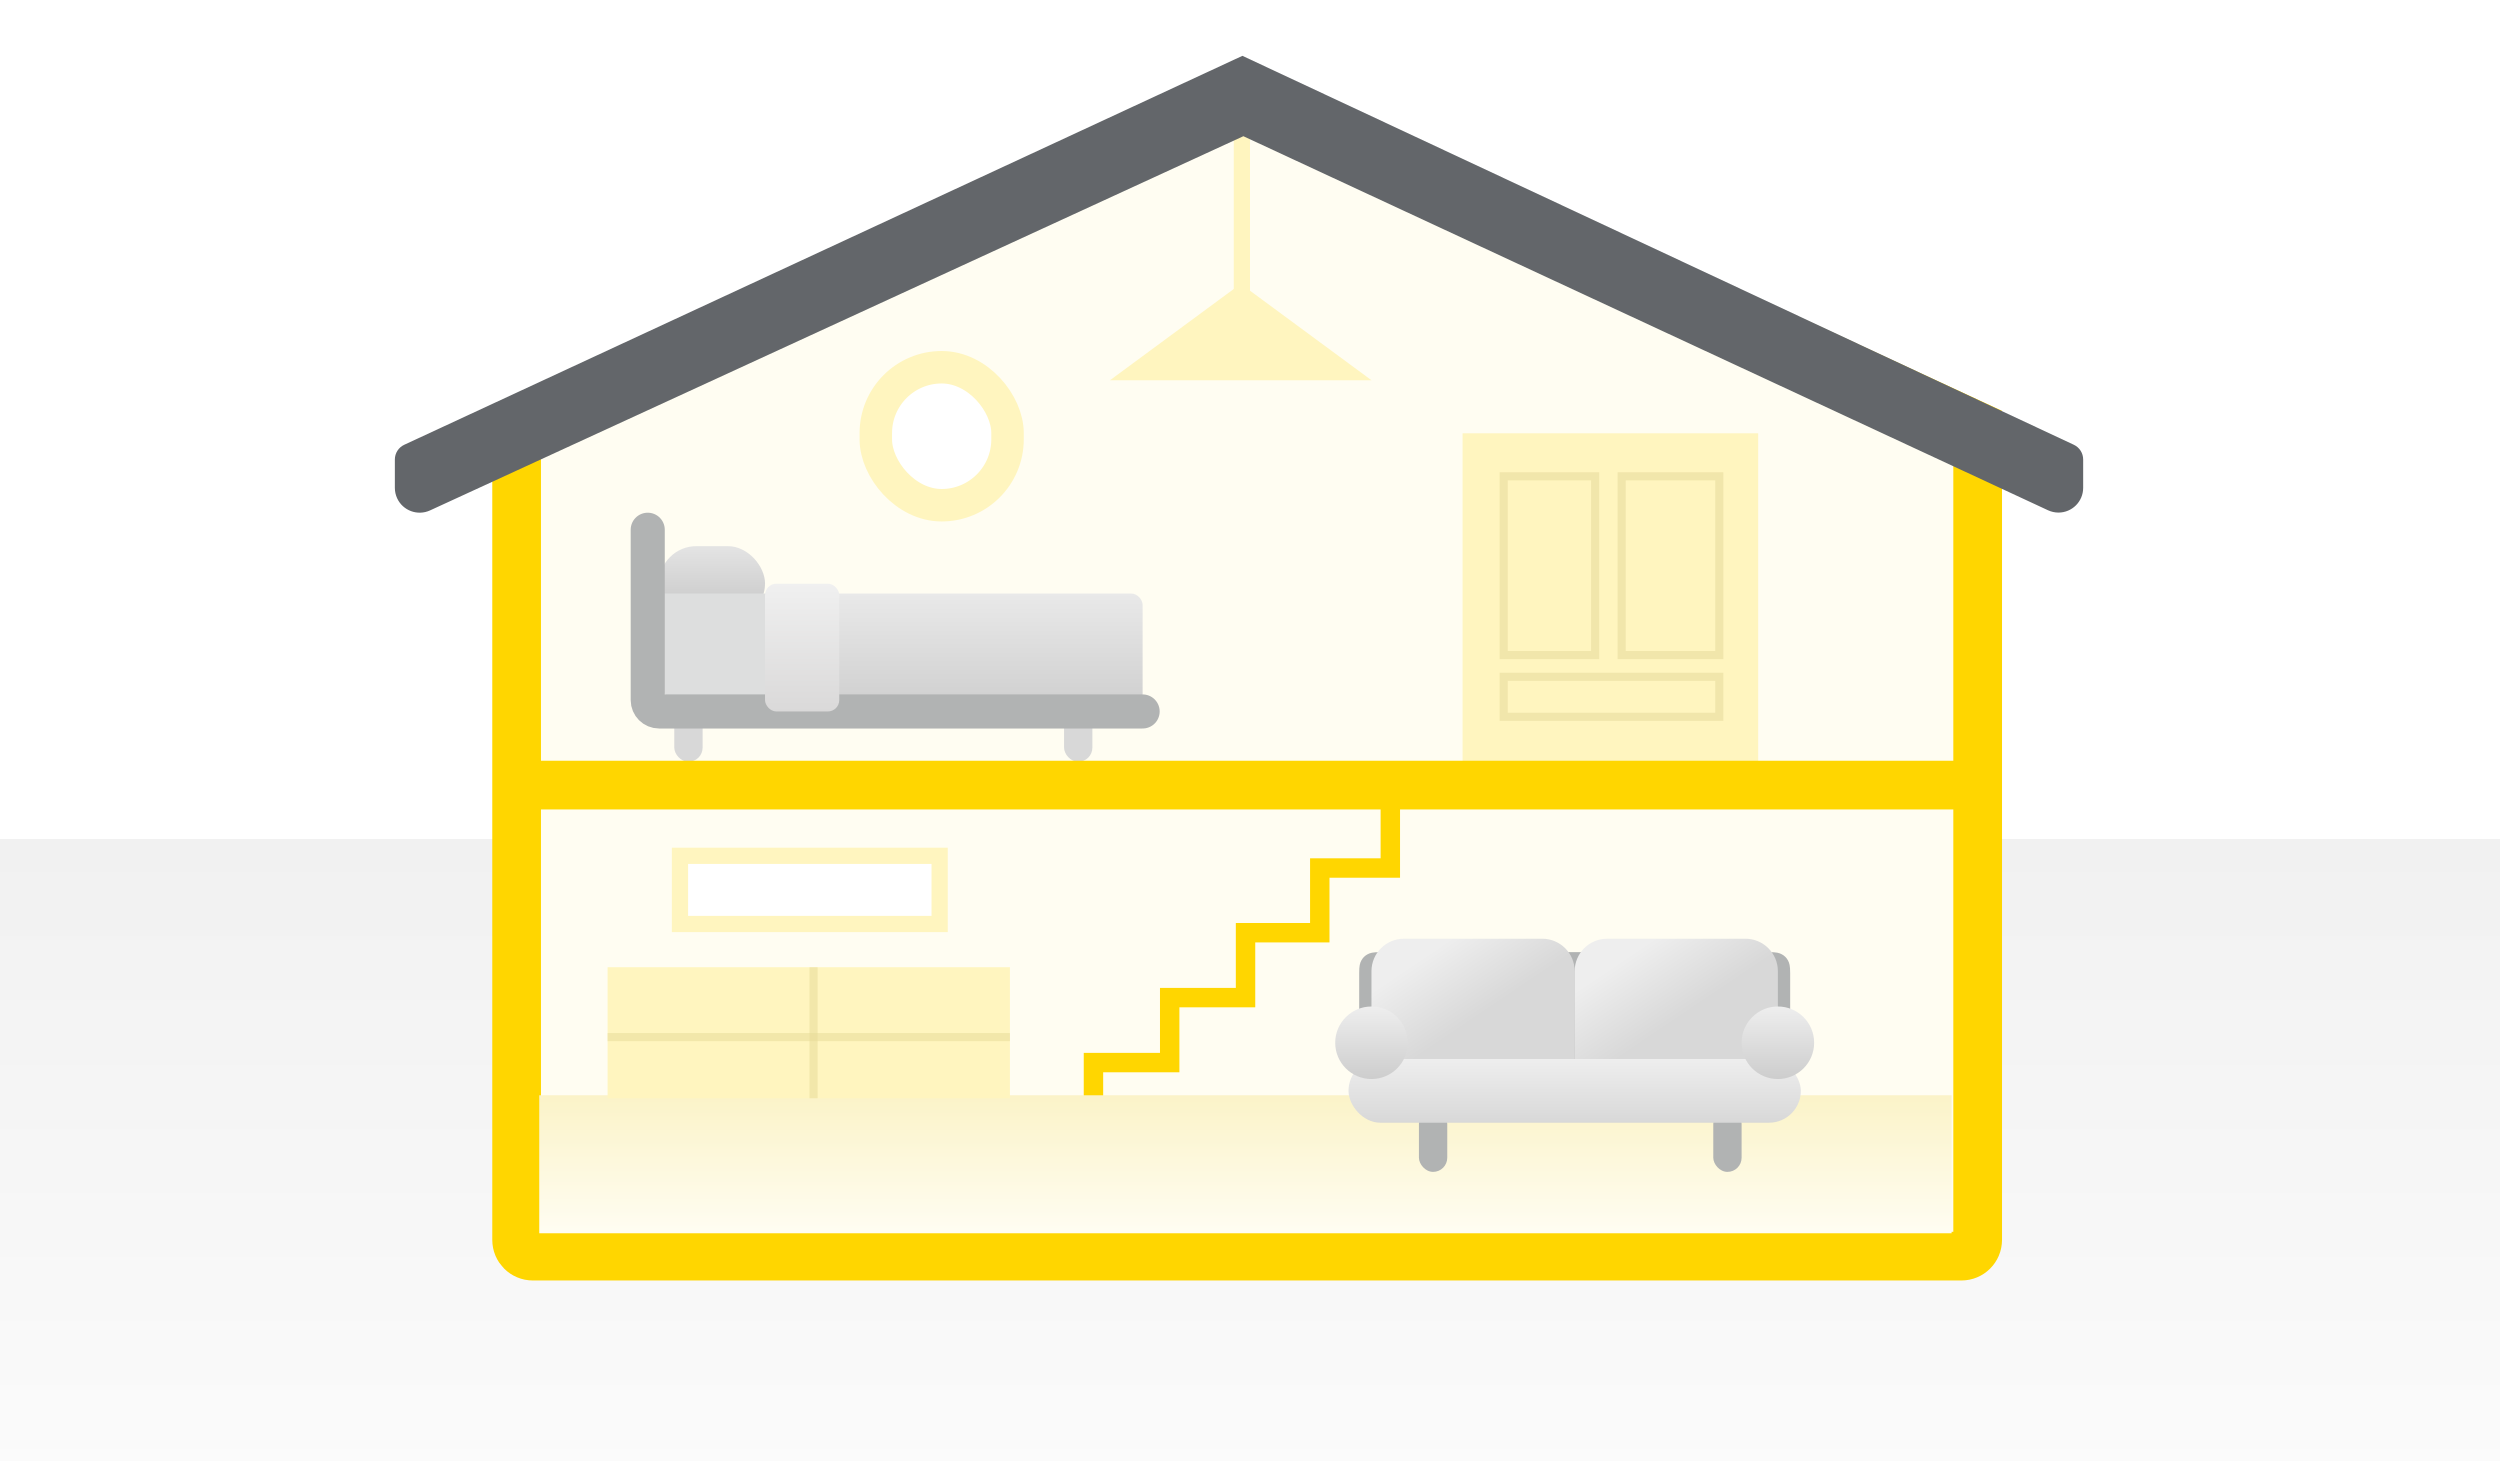 <?xml version="1.0" encoding="UTF-8"?>
<svg width="154px" height="90px" viewBox="0 0 154 90" version="1.1" xmlns="http://www.w3.org/2000/svg" xmlns:xlink="http://www.w3.org/1999/xlink" style="background: #FFFFFF;">
    <title>Quiz_multifloor floor</title>
    <defs>
        <linearGradient x1="50%" y1="0%" x2="50%" y2="100%" id="linearGradient-1">
            <stop stop-color="#F1F1F1" offset="0%"></stop>
            <stop stop-color="#FFFFFF" offset="100%"></stop>
        </linearGradient>
        <linearGradient x1="50%" y1="0%" x2="50%" y2="100%" id="linearGradient-2">
            <stop stop-color="#FBF3C8" offset="0%"></stop>
            <stop stop-color="#FFFDF2" offset="100%"></stop>
        </linearGradient>
        <linearGradient x1="50%" y1="0%" x2="50%" y2="100%" id="linearGradient-3">
            <stop stop-color="#E4E4E4" offset="0%"></stop>
            <stop stop-color="#C4C4C4" offset="100%"></stop>
        </linearGradient>
        <linearGradient x1="50%" y1="0%" x2="50%" y2="100%" id="linearGradient-4">
            <stop stop-color="#E9E9E9" offset="0%"></stop>
            <stop stop-color="#CECECE" offset="100%"></stop>
        </linearGradient>
        <linearGradient x1="50%" y1="0%" x2="50%" y2="100%" id="linearGradient-5">
            <stop stop-color="#F0F0F0" offset="0%"></stop>
            <stop stop-color="#DAD9D9" offset="100%"></stop>
        </linearGradient>
        <linearGradient x1="10.184%" y1="32.478%" x2="50%" y2="67.522%" id="linearGradient-6">
            <stop stop-color="#EEEEEE" offset="0%"></stop>
            <stop stop-color="#D8D8D8" offset="100%"></stop>
        </linearGradient>
        <linearGradient x1="50%" y1="0%" x2="50%" y2="100%" id="linearGradient-7">
            <stop stop-color="#EEEEEE" offset="0%"></stop>
            <stop stop-color="#D8D8D8" offset="100%"></stop>
        </linearGradient>
        <linearGradient x1="50%" y1="0%" x2="50%" y2="100%" id="linearGradient-8">
            <stop stop-color="#EEEEEE" offset="0%"></stop>
            <stop stop-color="#CDCDCD" offset="100%"></stop>
        </linearGradient>
    </defs>
    <g id="Quiz_multifloor-floor" stroke="none" stroke-width="1" fill="none" fill-rule="evenodd">
        <rect fill="#FFFFFF" x="0" y="0" width="154" height="90"></rect>
        <g id="Group" transform="translate(-1.647, 4.934)">
            <rect id="Rectangle" fill="url(#linearGradient-1)" x="0.647" y="46.75" width="155" height="55.5"></rect>
            <path d="M33.471,21.331 L78.464,0.521 L123.471,21.331 L123.471,71.444 C123.471,71.997 123.023,72.444 122.471,72.444 L34.471,72.444 C33.918,72.444 33.471,71.997 33.471,71.444 L33.471,21.331 L33.471,21.331 Z" id="Rectangle" stroke="#FFD600" stroke-width="3" fill="#FFFDF2"></path>
            <rect id="Rectangle" stroke="#FFF5BF" stroke-width="2" fill="#FFFFFF" x="55.597" y="17.688" width="8.114" height="8.5" rx="4.057"></rect>
            <rect id="Rectangle" stroke="#FFF5BF" fill="#FFFFFF" x="43.533" y="47.784" width="15.996" height="4.2"></rect>
            <polyline id="Path-10" stroke="#FFD600" stroke-width="1.196" points="87.291 44.323 87.291 48.536 82.945 48.536 82.945 52.521 78.372 52.521 78.372 56.519 73.7 56.519 73.7 60.521 69.004 60.521 69.004 64.535"></polyline>
            <rect id="Rectangle" fill="url(#linearGradient-2)" x="34.865" y="62.535" width="87" height="8.5"></rect>
            <g id="Bed" transform="translate(41.547, 27.698)">
                <rect id="Rectangle" fill="#D8D8D8" x="1.636" y="7.899" width="1.745" height="6.394" rx="0.872"></rect>
                <rect id="Rectangle" fill="#D8D8D8" x="25.646" y="7.899" width="1.745" height="6.394" rx="0.872"></rect>
                <rect id="Rectangle" fill="url(#linearGradient-3)" x="0.703" y="1.01" width="6.523" height="4.587" rx="2.294"></rect>
                <path d="M0.7,3.93 L8.812,3.93 C9.199,3.93 9.512,4.243 9.512,4.63 L9.512,10.494 C9.512,10.881 9.199,11.194 8.812,11.194 L3.632,11.194 C1.626,11.194 2.4566853e-16,9.568 0,7.562 L0,4.63 C-4.73447626e-17,4.243 0.313,3.93 0.7,3.93 Z" id="Rectangle" fill="#DDDEDE"></path>
                <rect id="Rectangle" fill="url(#linearGradient-4)" x="10.371" y="3.93" width="20.114" height="7.264" rx="0.7"></rect>
                <path d="M0,0 L0,10.494 C-8.71740467e-16,10.881 0.313,11.194 0.7,11.194 L30.486,11.194 L30.486,11.194" id="Path" stroke="#B1B3B3" stroke-width="2.1" stroke-linecap="round" stroke-linejoin="round"></path>
                <rect id="Rectangle" fill="url(#linearGradient-5)" x="7.226" y="3.324" width="4.572" height="7.87" rx="0.7"></rect>
            </g>
        </g>
        <line x1="76.5" y1="7" x2="76.5" y2="20.454" id="Line-3" stroke="#FFF5BF" stroke-linecap="square"></line>
        <polygon id="Triangle" fill="#FFF5BF" points="76.428 17.485 84.483 23.423 68.374 23.423"></polygon>
        <path d="M24.902,27.398 L76.532,3.439 L76.532,3.439 L127.747,27.397 C128.099,27.562 128.323,27.915 128.323,28.303 L128.323,30.053 C128.323,30.893 127.642,31.575 126.801,31.575 C126.58,31.575 126.361,31.526 126.16,31.433 L76.592,8.39 L76.592,8.39 L26.491,31.441 C25.724,31.794 24.816,31.458 24.463,30.692 C24.371,30.491 24.323,30.273 24.323,30.053 L24.323,28.305 C24.323,27.916 24.549,27.562 24.902,27.398 Z" id="Rectangle" fill="#63666A"></path>
        <rect id="Rectangle" fill="#B1B3B3" x="87.406" y="68.355" width="1.745" height="3.833" rx="0.872"></rect>
        <rect id="Rectangle" fill="#B1B3B3" x="105.538" y="68.355" width="1.745" height="3.833" rx="0.872"></rect>
        <rect id="Rectangle" fill="#FFF5BF" x="90.095" y="26.691" width="18.208" height="20.377"></rect>
        <rect id="Rectangle" fill="#FFF5BF" x="37.428" y="59.581" width="24.783" height="8.07"></rect>
        <rect id="Rectangle" stroke="#F1E6AB" stroke-width="0.5" x="92.627" y="29.341" width="5.635" height="11.011"></rect>
        <rect id="Rectangle" stroke="#F1E6AB" stroke-width="0.5" x="99.894" y="29.341" width="6.014" height="11.011"></rect>
        <rect id="Rectangle" stroke="#F1E6AB" stroke-width="0.5" x="92.627" y="41.689" width="13.282" height="2.465"></rect>
        <line x1="33.218" y1="48.362" x2="121.823" y2="48.362" id="Path-2" stroke="#FFD600" stroke-width="3"></line>
        <path d="M85.008,58.652 L108.992,58.652 C109.438,58.652 109.599,58.699 109.762,58.786 C109.925,58.873 110.053,59.001 110.14,59.164 C110.228,59.327 110.274,59.489 110.274,59.934 L110.274,63.952 C110.274,64.398 110.228,64.56 110.14,64.723 C110.053,64.886 109.925,65.014 109.762,65.101 C109.599,65.188 109.438,65.234 108.992,65.234 L85.008,65.234 C84.562,65.234 84.401,65.188 84.238,65.101 C84.075,65.014 83.947,64.886 83.86,64.723 C83.772,64.56 83.726,64.398 83.726,63.952 L83.726,59.934 C83.726,59.489 83.772,59.327 83.86,59.164 C83.947,59.001 84.075,58.873 84.238,58.786 C84.401,58.699 84.562,58.652 85.008,58.652 Z" id="Rectangle" fill="#B1B3B3"></path>
        <path d="M86.483,57.825 L95,57.825 C96.105,57.825 97,58.72 97,59.825 L97,65.234 L97,65.234 L86.483,65.234 C85.379,65.234 84.483,64.339 84.483,63.234 L84.483,59.825 C84.483,58.72 85.379,57.825 86.483,57.825 Z" id="Rectangle" fill="url(#linearGradient-6)"></path>
        <path d="M99,57.825 L107.517,57.825 C108.621,57.825 109.517,58.72 109.517,59.825 L109.517,63.234 C109.517,64.339 108.621,65.234 107.517,65.234 L97,65.234 L97,65.234 L97,59.825 C97,58.72 97.895,57.825 99,57.825 Z" id="Rectangle" fill="url(#linearGradient-6)"></path>
        <rect id="Rectangle" fill="url(#linearGradient-7)" x="83.068" y="65.234" width="27.863" height="3.926" rx="1.963"></rect>
        <circle id="Oval" fill="url(#linearGradient-8)" cx="84.483" cy="64.234" r="2.234"></circle>
        <circle id="Oval" fill="url(#linearGradient-8)" cx="109.517" cy="64.234" r="2.234"></circle>
        <line x1="50.115" y1="59.581" x2="50.115" y2="67.651" id="Line-4" stroke="#E6DA96" stroke-width="0.5" opacity="0.5"></line>
        <line x1="62.211" y1="63.885" x2="37.428" y2="63.885" id="Line-4" stroke="#E6DA96" stroke-width="0.5" opacity="0.5"></line>
    </g>
</svg>